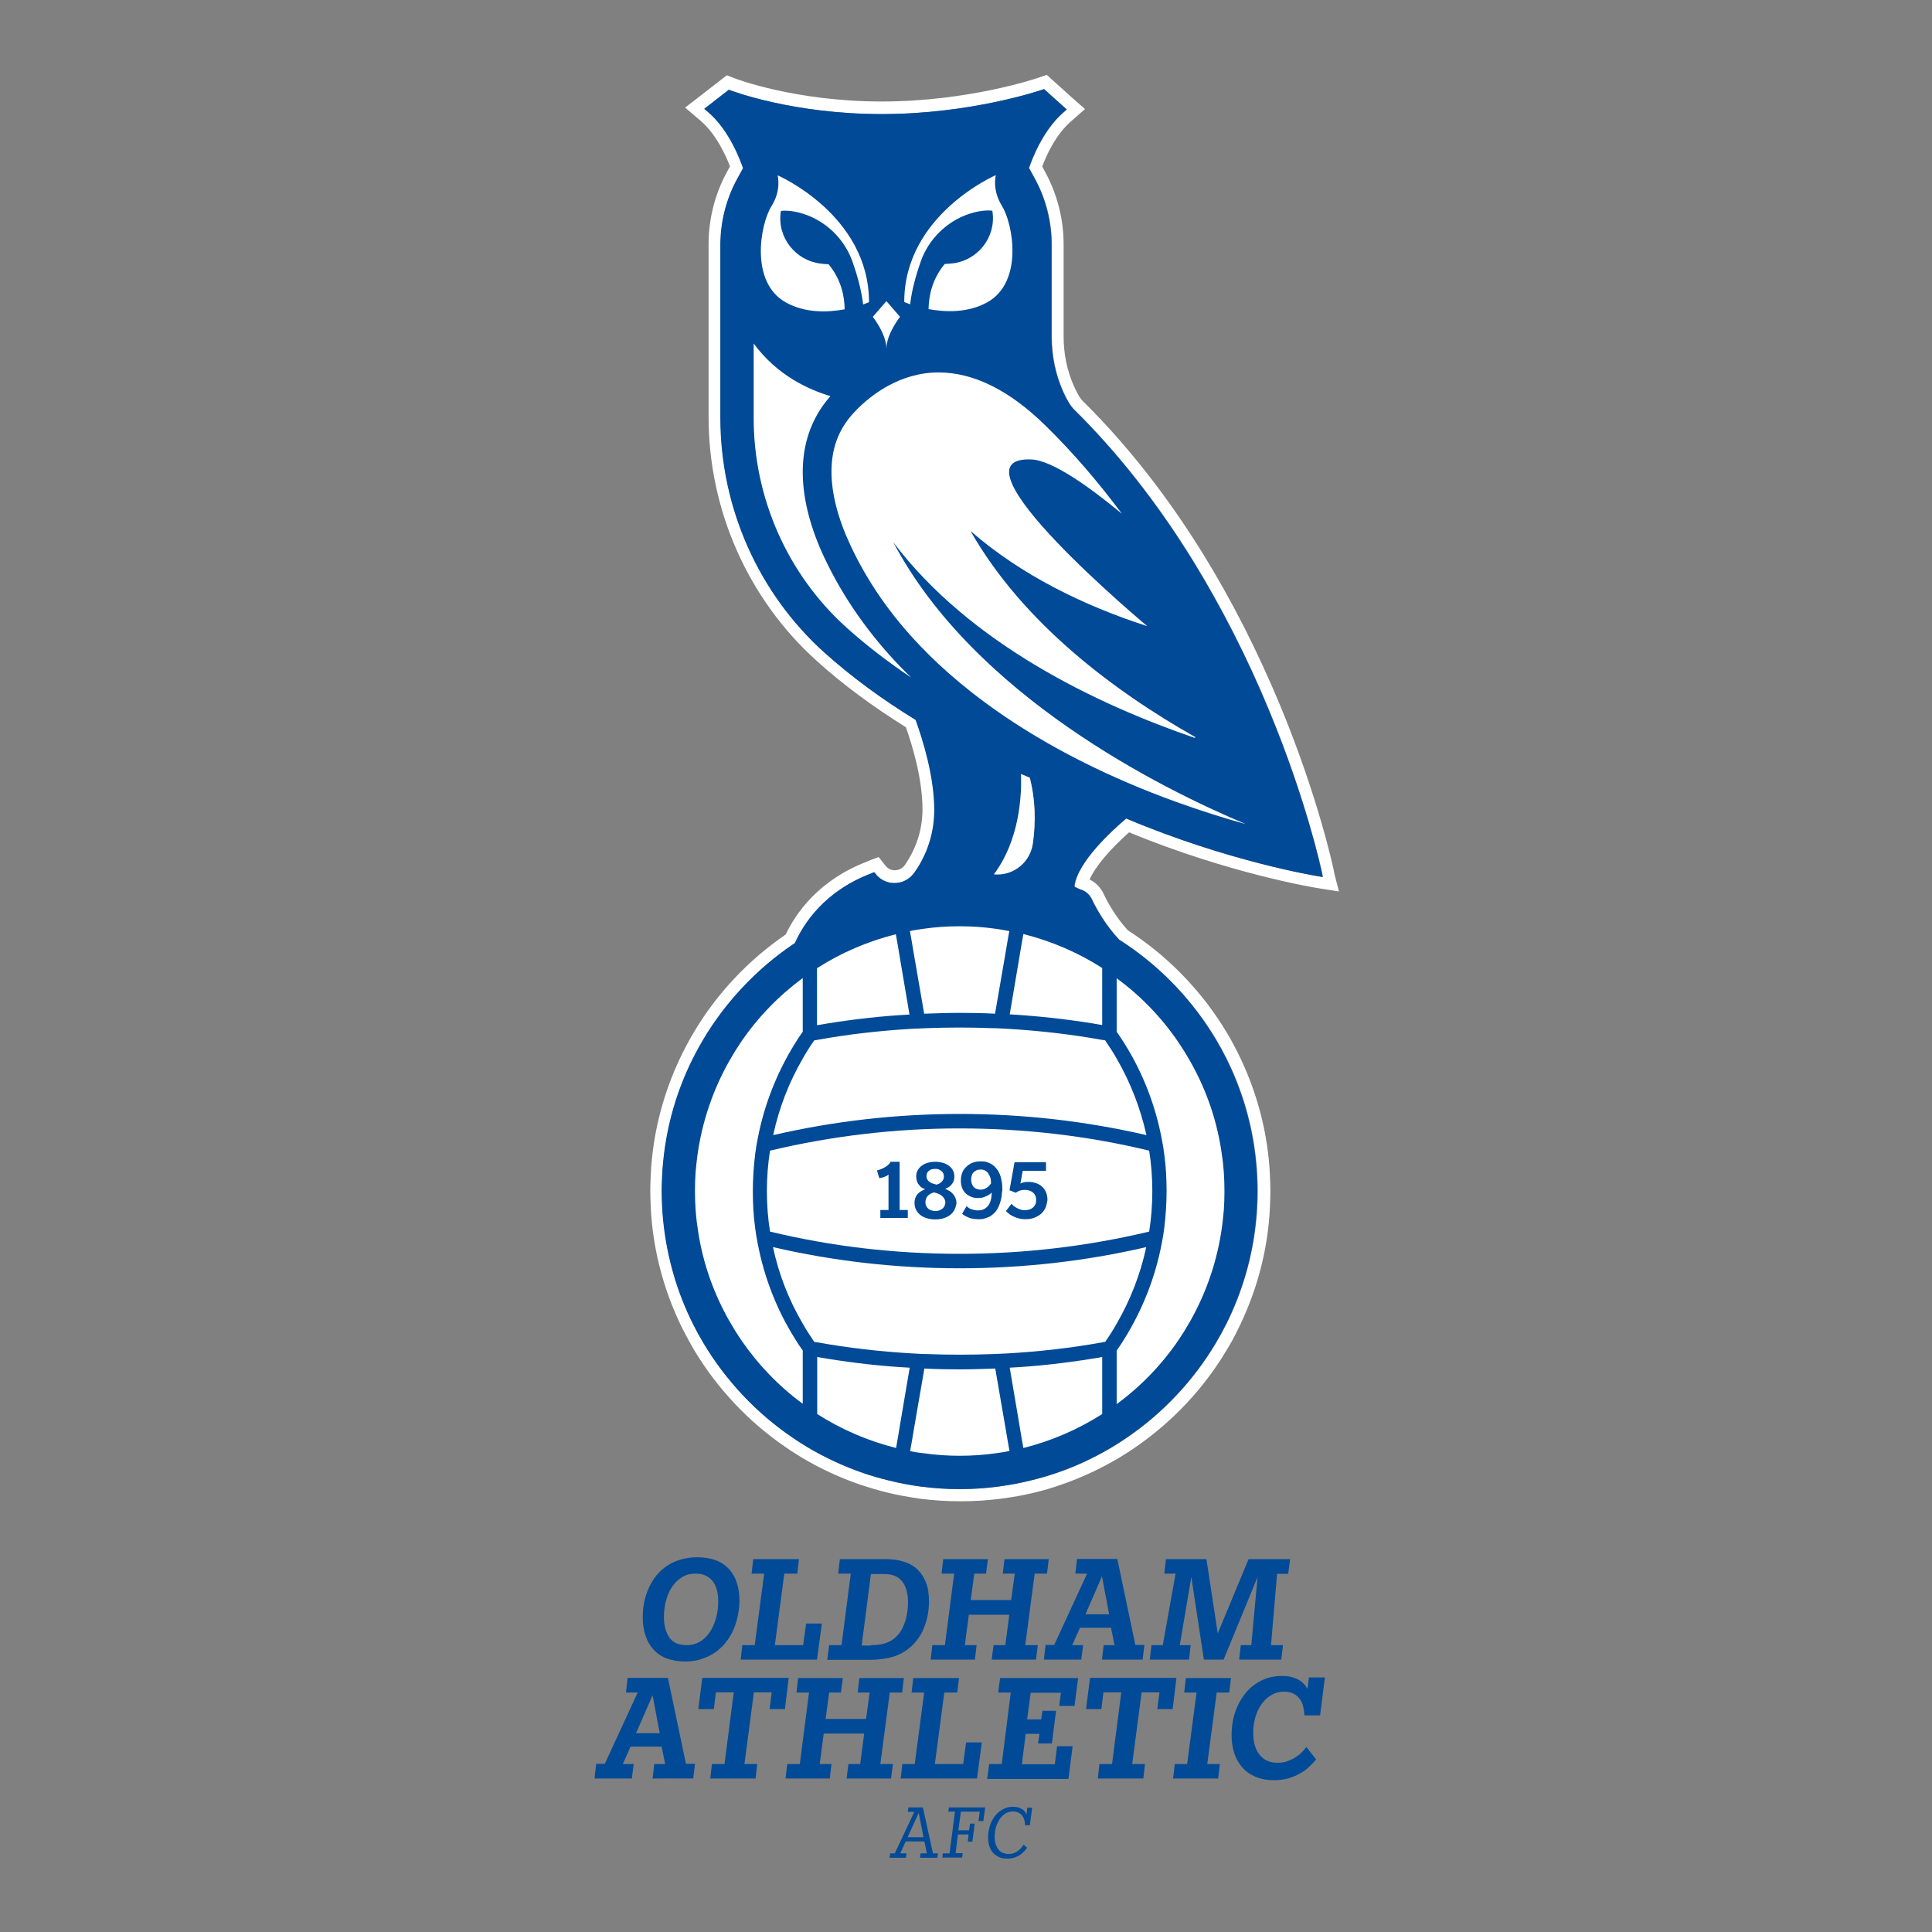 <?xml version="1.0" encoding="UTF-8"?> <svg xmlns="http://www.w3.org/2000/svg" height="316.228" viewBox="0 0 921.3 921.3" width="316.228"><rect x="0" y="0" width="921.3" height="921.3" fill="#808080" stroke="none"/><path d="m636.4 417-.6-3c-.1-.3-7.1-33.6-25.3-77.5-10.7-25.7-23-50-36.7-72.2-17.2-27.8-36.5-52.4-57.6-73.2-.7-.7-2.1-2.5-4.1-7-3.3-7.4-4.9-15.4-4.9-23.8v-43.8c0-11.9-3-23.7-8.6-34.1l-1.6-3c1.8-4.9 6.3-15.1 13.7-21.5l1.8-1.6 4.9-4.3-4.9-4.3-10.8-9.7-2.5-2.3-3.2 1.1-1.2.4c-.3.1-32.9 11.2-74.3 11.2-41.1 0-69.5-10.8-69.7-10.9l-1.1-.4-3.1-1.2-2.6 2-11.7 9.1-5.6 4.3 5.4 4.6 2 1.7c7.5 6.4 12.1 16.8 14 21.7l-1.6 3c-5.6 10.4-8.6 22.2-8.6 34.1v82.5c0 44.3 18.8 86.7 51.5 116.2 12.4 11.2 26.7 21.8 42.6 31.7 3.2 9.1 7.9 24.8 7.9 39.1 0 12.1-4.6 21.1-8.4 26.6-1.1 1.6-2.9 2.5-4.8 2.5-1.6 0-3-.6-4.1-1.8 0 0-.1-.1-.1-.1l-.9-1.1-2.6-3.3-4 1.5-1.4.6c-23.4 8.9-34.3 25-38.9 34.8-17.7 12.1-32.9 28.2-43.8 46.6-1.9 3.1-3.6 6.4-5.3 9.7-7.9 15.9-12.9 32.9-14.7 50.5-.3 2.8-.5 5.6-.6 8.4-.1 2.3-.2 4.7-.2 7.1s.1 4.8.2 7.1c.1 2.8.3 5.6.6 8.4 1.8 17.6 6.8 34.6 14.7 50.5 1.7 3.3 3.5 6.6 5.3 9.7 11 18.4 26.1 34.5 43.9 46.6 2.4 1.7 5 3.3 7.6 4.9 8.7 5.2 18 9.5 27.6 12.8 4.2 1.4 8.5 2.7 12.9 3.8 2.4.6 4.9 1.1 7.5 1.6 2.8.5 5.7 1 8.5 1.4 6.3.8 12.7 1.2 19.1 1.2s12.8-.4 19.1-1.2c2.8-.4 5.7-.8 8.5-1.3 2.5-.5 5-1 7.5-1.6 4.3-1 8.7-2.3 12.9-3.8 9.6-3.3 18.8-7.6 27.6-12.8 2.6-1.6 5.2-3.2 7.6-4.9 17.7-12.1 32.9-28.2 43.8-46.6 1.9-3.1 3.7-6.4 5.3-9.7 7.9-15.9 12.9-32.8 14.7-50.5.3-2.8.5-5.6.6-8.4.1-2.3.2-4.7.2-7.1s-.1-4.8-.2-7.1c-.1-2.8-.3-5.6-.6-8.3-1.8-17.6-6.8-34.6-14.7-50.5-1.7-3.3-3.4-6.6-5.3-9.7-11-18.4-26.1-34.5-43.9-46.6-1-.7-2.1-1.4-3.3-2.2-5.9-6.4-9.8-13.7-11.6-17.5-1.4-2.9-3.7-5.3-6.6-6.7 2.6-6 9.4-14.1 18.8-22.5 47.8 19.7 88.3 26.3 88.8 26.4l3 .5 8.3 1.3zm-8.6.7c-.4-.1-42.2-6.9-90.7-27.4-6.5 5.5-23.1 20.4-24.6 32.1 0 .2.1.5.3.6 1 .5 2.1 1 3 1.3 2.1.7 3.9 2.3 4.9 4.4 2 4.2 6.4 12.3 13.1 19.4 1.4.9 2.6 1.7 3.8 2.5 17 11.6 31.6 27.1 42.2 44.8 1.8 3 3.5 6.1 5.1 9.3 7.6 15.2 12.4 31.6 14.1 48.5.3 2.7.5 5.4.6 8 .1 2.2.2 4.5.2 6.8s-.1 4.6-.2 6.8c-.1 2.7-.3 5.4-.6 8-1.8 16.9-6.5 33.2-14.1 48.5-1.6 3.2-3.3 6.3-5.1 9.3-10.6 17.7-25.1 33.2-42.1 44.8-2.4 1.6-4.8 3.2-7.3 4.7-8.4 5-17.3 9.2-26.5 12.3-4 1.4-8.2 2.6-12.4 3.6-2.4.6-4.8 1.1-7.2 1.6-2.7.5-5.4.9-8.2 1.3-6 .8-12.2 1.2-18.3 1.2s-12.3-.4-18.4-1.2c-2.7-.3-5.4-.8-8.1-1.3-2.5-.5-4.9-1-7.2-1.6-4.2-1-8.4-2.2-12.4-3.6-9.2-3.1-18.1-7.3-26.5-12.3-2.5-1.5-5-3.1-7.3-4.7-17-11.6-31.6-27.1-42.2-44.8-1.8-3-3.5-6.1-5.1-9.3-7.6-15.2-12.4-31.6-14.1-48.5-.3-2.7-.5-5.4-.6-8-.1-2.2-.2-4.5-.2-6.8s.1-4.6.2-6.8c.1-2.7.3-5.4.6-8 1.8-16.9 6.5-33.2 14.1-48.5 1.6-3.2 3.3-6.3 5.1-9.3 10.6-17.7 25.1-33.2 42.2-44.8.4-.3.8-.5 1.2-.8h.1c4-9 13.8-24.7 36.4-33.3l1.4-.6 1 1.2s.1.2.3.4c2.2 2.3 5.1 3.6 8.3 3.6 1.9 0 3.7-.5 5.4-1.3 1.6-.9 3.1-2.1 4.2-3.7 4.3-6.2 9.5-16.4 9.5-29.9 0-16.1-5.5-33.6-8.9-42.9-16.3-10-30.9-20.8-43.5-32.1-31.5-28.4-49.6-69.2-49.6-111.9v-82.5c0-10.9 2.7-21.7 7.9-31.3l2.9-5.3c-1.2-3.5-6.4-17.9-16.5-26.6l-2-1.7 11.7-9.1 1.1.4c.3.1 29.3 11.2 71.8 11.2 42.6 0 75.8-11.4 76.2-11.5l1.2-.4 10.8 9.7-1.8 1.6c-9.9 8.7-15 22.8-16.2 26.3l2.9 5.3c5.2 9.6 7.9 20.4 7.9 31.3v43.8c0 9.1 1.8 17.9 5.4 26.1 1.8 4.1 3.6 7 5.3 8.7 20.7 20.4 39.8 44.7 56.7 72.1 13.5 22 25.8 46 36.3 71.4 17.9 43.3 24.9 76.1 25 76.4l.6 3z" fill="#fff"></path><path d="m537 390.3c48.5 20.5 90.3 27.3 90.7 27.4l3 .5-.6-3c-.1-.3-7-33.2-25-76.4-10.5-25.4-22.8-49.4-36.3-71.4-16.9-27.4-36-51.7-56.7-72.1-1.7-1.7-3.5-4.7-5.3-8.7-3.6-8.2-5.4-17-5.4-26.1v-43.8c0-10.9-2.7-21.7-7.9-31.3l-2.9-5.3c1.2-3.5 6.3-17.6 16.2-26.3l1.8-1.6-10.8-9.7-1.2.4c-.3.1-33.5 11.5-76.2 11.5-42.5 0-71.5-11.1-71.8-11.2l-1.1-.4-11.7 9.1 2 1.7c10.1 8.7 15.3 23.1 16.5 26.6l-2.9 5.3c-5.2 9.6-7.9 20.4-7.9 31.3v82.5c0 42.7 18.1 83.5 49.6 111.9 12.6 11.3 27.2 22.1 43.5 32.1 3.4 9.4 8.9 26.9 8.9 42.9 0 13.6-5.1 23.8-9.5 29.9-1.1 1.6-2.5 2.8-4.2 3.7-1.6.9-3.5 1.3-5.4 1.3-3.2 0-6.1-1.3-8.3-3.6-.2-.2-.3-.3-.3-.4l-1-1.2-1.4.6c-22.6 8.6-32.4 24.3-36.4 33.3h-.1c-.4.3-.8.5-1.2.8-17 11.6-31.6 27.1-42.2 44.8-1.8 3-3.5 6.1-5.1 9.3-7.6 15.2-12.4 31.6-14.1 48.5-.3 2.7-.5 5.4-.6 8-.1 2.2-.2 4.5-.2 6.8s.1 4.6.2 6.8c.1 2.7.3 5.4.6 8 1.8 16.9 6.5 33.3 14.1 48.5 1.6 3.2 3.3 6.3 5.1 9.3 10.6 17.7 25.1 33.2 42.2 44.8 2.3 1.6 4.8 3.2 7.3 4.7 8.4 5 17.3 9.1 26.5 12.3 4 1.4 8.2 2.6 12.4 3.6 2.3.6 4.7 1.1 7.2 1.6 2.7.5 5.5 1 8.1 1.3 6.1.8 12.2 1.2 18.4 1.2 6.1 0 12.3-.4 18.3-1.2 2.7-.4 5.5-.8 8.2-1.3 2.4-.5 4.8-1 7.2-1.6 4.2-1 8.3-2.2 12.4-3.6 9.2-3.1 18.1-7.3 26.5-12.3 2.5-1.5 5-3.1 7.3-4.7 17-11.6 31.6-27.1 42.1-44.8 1.8-3 3.5-6.1 5.1-9.3 7.6-15.2 12.4-31.6 14.1-48.5.3-2.6.5-5.3.6-8 .1-2.2.2-4.5.2-6.8s-.1-4.6-.2-6.8c-.1-2.7-.3-5.3-.6-8-1.8-16.9-6.5-33.2-14.1-48.5-1.6-3.2-3.3-6.3-5.1-9.3-10.6-17.7-25.1-33.2-42.2-44.8-1.1-.8-2.4-1.6-3.8-2.5-6.7-7.1-11.1-15.2-13.1-19.4-1-2.1-2.8-3.7-4.9-4.4-.9-.3-1.9-.7-3-1.3-.2-.1-.3-.3-.3-.6 1.7-11.6 18.3-26.6 24.7-32.1zm-44.5 12.1c-1.2 8.3-8.4 14.6-16.8 14.6-.6 0-1.2 0-1.7-.1 12-16.1 13.3-36.8 12.9-47.8 1.4.6 2.8 1.2 4.2 1.8 2.5 9.9 3 20.5 1.4 31.5z" fill="#004a97"></path><path d="m492.5 402.4c-1.2 8.3-8.4 14.6-16.8 14.6-.6 0-1.2 0-1.7-.1 12-16.1 13.3-36.8 12.9-47.8 1.4.6 2.8 1.2 4.2 1.8 2.5 9.9 3 20.5 1.4 31.5z" fill="#fff"></path><path d="m414.4 144.1s-1 .4-2.8 1.1c-.9-7.5-3.1-14.8-5.1-20.5-3.8-10.6-12.3-19-23-22.6-6.9-2.3-11.1-1.5-11.1-1.5 0 .2-.1.4-.1.6-1.7 12.1 7.1 23.1 19.1 24.5 2.2.3 3.7.3 3.7.3 6.1 7.3 7.6 15.4 7.7 21.5-8 1.5-18.8 1.9-28.1-3.3-17.3-9.7-12.1-37.5-6.8-45.9 4.9-7.8 2.9-14.7 2.9-14.7s43.6 18.8 43.6 60.5z" fill="#fff"></path><path d="m470.9 144.1c-9.3 5.2-20.1 4.8-28.1 3.3.1-6.1 1.6-14.2 7.7-21.5 0 0 1.5-.1 3.7-.3 12.1-1.4 20.8-12.5 19.1-24.5 0-.2-.1-.4-.1-.6 0 0-4.2-.8-11.1 1.5-10.7 3.6-19.2 12-23 22.6-2 5.7-4.2 13-5.1 20.5-1.8-.6-2.8-1.1-2.8-1.1 0-41.7 43.7-60.5 43.7-60.5s-2 6.8 2.9 14.7c5.2 8.3 10.4 36.1-6.9 45.9z" fill="#fff"></path><path d="m403.7 299.3c9.1 8.2 19.5 16.2 30.8 23.8-1.7-1.7-3.5-3.4-5.2-5.2-14.5-15.1-27-32.4-36.3-52.2-12.2-26-16-55.3 3-76.8-10.1-3-25.3-9.7-36.6-25.1v35.2c-.1 38.3 16.1 74.9 44.3 100.3z" fill="#fff"></path><path d="m439.2 308.4c20 20.9 57.4 50.7 121.4 73.9 12.2 4.4 23.6 8 33.5 10.7-40.5-17-129.5-61.3-168.1-134.4 36.5 48.4 97.1 77.3 143.8 93.3l.2-.4c-39.2-22.2-82.3-54.6-107.2-98.3 24.3 21.2 54.3 35.7 84.3 45.4 0 0-97.5-81.3-55.3-79.5 10 .4 27.6 13 43.2 25.9-10.8-14.5-22.9-28.8-36.5-42.1-17.1-16.8-34.3-25.3-50.9-25.3-18.9 0-32.8 11.3-39.3 18-.5.5-1 1.1-1.5 1.6-6.9 7.6-10.3 16.6-10.3 27.7 0 10.4 3.1 22.4 8.9 34.8 8.1 17.5 19.4 33.8 33.8 48.7z" fill="#fff"></path><path d="m422.7 166.3c0-7.1 6.5-15.2 6.5-15.2l-6.5-7.5-6.5 7.5s6.5 8.1 6.5 15.2z" fill="#fff"></path><path d="m488 445.4-1 5.7-1.2 7.2-4.3 25.4c13.3.8 26.4 2.2 39.4 4.3 1.6.3 3.1.5 4.7.8v-27.2c-11.4-7.3-24.1-12.8-37.6-16.2zm-13.2-2.5c-2.8-.4-5.6-.7-8.4-.9-2.9-.2-5.8-.3-8.8-.3s-5.9.1-8.8.3c-2.8.2-5.6.5-8.4.9-2.2.3-4.3.6-6.5 1.1l.7 3.9 1.2 7.1 4.9 28.4c5.6-.2 11.3-.4 16.9-.4 5.7 0 11.3.1 16.9.4l4.9-28.4 1.2-7.1.7-3.9c-2.1-.4-4.3-.8-6.5-1.1zm-45.4 15.5-1.2-7.2-1-5.7c-13.5 3.4-26.2 8.9-37.6 16.2v27.2c1.6-.3 3.2-.5 4.7-.8 13-2.1 26.2-3.6 39.4-4.3zm103.1 46.4c-1.7-3-3.6-5.9-5.5-8.7-.5-.1-.9-.2-1.4-.2-14.9-2.7-30-4.4-45.3-5.3-2.3-.1-4.6-.3-6.9-.3-5.2-.2-10.5-.3-15.8-.3s-10.5.1-15.8.3c-2.3.1-4.6.2-6.9.3-15.3.9-30.4 2.6-45.3 5.3-.4.1-.9.2-1.3.2-2 2.8-3.8 5.7-5.5 8.7-6.5 11.2-11.3 23.5-14.1 36.5 29-6.7 58.7-10.1 89-10.1s60 3.4 89 10.1c-2.9-13-7.7-25.3-14.2-36.5zm-153.6 133.3c-8.5-13.6-14.5-28.9-17.6-45.2-.5-2.5-.9-4.9-1.2-7.4-.8-5.7-1.1-11.6-1.1-17.5s.4-11.8 1.1-17.5c.3-2.5.7-5 1.2-7.4 3.1-16.3 9.2-31.6 17.6-45.2 1.2-2 2.5-4 3.9-5.9v-25.6c-11.5 8.5-21.5 18.8-29.5 30.6-1.9 2.8-3.7 5.7-5.4 8.7-7.9 13.9-13.2 29.4-15.4 45.8-.3 2.5-.6 5-.8 7.5-.2 2.9-.3 5.9-.3 8.9s.1 6 .3 8.9c.2 2.5.4 5 .8 7.5 2.1 16.5 7.5 32 15.4 45.8 1.7 3 3.5 5.9 5.4 8.7 8.1 11.8 18 22.2 29.5 30.6v-25.4c-1.4-1.9-2.7-3.9-3.9-5.9zm15.5 9.8c-1.6-.3-3.1-.5-4.7-.8v27.2c11.4 7.3 24.1 12.8 37.6 16.2l1-5.7 1.2-7.2 4.3-25.4c-13.3-.7-26.4-2.2-39.4-4.3zm86.3 40.2-1.2-7.1-4.9-28.4c-5.6.2-11.3.4-16.9.4-5.7 0-11.3-.1-16.9-.4l-4.9 28.4-1.2 7.1-.7 3.9c2.1.4 4.3.8 6.5 1 2.8.4 5.6.7 8.4.9 2.9.2 5.8.3 8.8.3s5.9-.1 8.8-.3c2.8-.2 5.7-.5 8.4-.9 2.2-.3 4.3-.6 6.5-1.1zm40.2-40.2c-13 2.1-26.2 3.6-39.4 4.3l4.3 25.4 1.2 7.2 1 5.7c13.5-3.4 26.2-8.9 37.6-16.2v-27.2c-1.5.3-3.1.6-4.7.8zm-63.3-43.1c-30.3 0-60-3.4-89-10.1 2.8 13 7.6 25.3 14.2 36.5 1.7 3 3.6 5.9 5.5 8.7.5.1.9.2 1.4.2 14.9 2.7 30 4.4 45.3 5.3 2.3.1 4.6.3 6.9.3 5.2.2 10.5.3 15.8.3s10.5-.1 15.8-.3l6.9-.3c15.3-.9 30.4-2.6 45.3-5.3.4-.1.9-.2 1.3-.2 2-2.8 3.8-5.7 5.5-8.7 6.5-11.2 11.3-23.5 14.1-36.5-28.9 6.7-58.7 10.1-89 10.1zm126-45.7c-.2-2.5-.4-5-.8-7.5-2.1-16.5-7.5-32-15.4-45.8-1.7-3-3.5-5.9-5.4-8.7-8-11.8-18-22.2-29.5-30.6v25.5c1.3 1.9 2.7 3.9 3.9 5.9 8.5 13.6 14.5 28.9 17.6 45.2.5 2.5.9 4.9 1.2 7.4.8 5.7 1.1 11.6 1.1 17.5s-.4 11.8-1.1 17.5c-.3 2.5-.7 5-1.2 7.4-3.1 16.3-9.2 31.6-17.6 45.2-1.2 2-2.5 4-3.9 5.9v25.6c11.5-8.5 21.5-18.8 29.5-30.6 1.9-2.8 3.7-5.7 5.4-8.7 7.9-13.9 13.2-29.3 15.4-45.8.3-2.5.6-5 .8-7.5.2-2.9.3-5.9.3-8.9 0-3.1-.1-6.1-.3-9z" fill="#fff"></path><path d="m449.7 559.4c-.2-.4-.5-.8-.9-1.1s-.8-.5-1.3-.7-1-.2-1.6-.2-1.1.1-1.6.2-.9.4-1.3.7-.7.6-.9 1.1c-.2.4-.3.9-.3 1.5s.1 1.1.4 1.5c.2.4.5.8.9 1.1s.8.5 1.2.7.9.3 1.3.4l.9.3c.4-.1.9-.3 1.3-.5s.8-.5 1.1-.8.6-.7.8-1.1.3-.9.3-1.5-.1-1.1-.3-1.6zm.5 12.1c-.3-.5-.7-.9-1.1-1.3-.5-.4-1-.7-1.5-.9s-1.1-.4-1.5-.5l-.9-.2c-.4.2-.9.4-1.3.6-.5.2-.9.6-1.3.9-.4.4-.7.8-.9 1.3s-.4 1.1-.4 1.8.1 1.3.4 1.8c.2.5.6 1 1 1.3.4.4.9.6 1.5.8s1.2.3 1.8.3c.7 0 1.3-.1 1.9-.3s1.1-.5 1.5-.8c.4-.4.8-.8 1-1.3s.4-1.1.4-1.8c-.1-.6-.3-1.2-.6-1.7zm22-9.8c-.2-.8-.5-1.5-1-2.1-.4-.6-.9-1.1-1.5-1.4s-1.3-.5-2.1-.5-1.4.1-2 .4-1 .6-1.4 1-.7 1-.8 1.5c-.2.6-.3 1.2-.3 1.9s.1 1.3.3 1.9.5 1.1.8 1.5c.4.4.8.8 1.4 1s1.2.4 2 .4 1.5-.2 2.1-.5 1.1-.6 1.5-1c.5-.4.9-.9 1.3-1.5 0-.9-.1-1.8-.3-2.6zm0 0c-.2-.8-.5-1.5-1-2.1-.4-.6-.9-1.1-1.5-1.4s-1.3-.5-2.1-.5-1.4.1-2 .4-1 .6-1.4 1-.7 1-.8 1.5c-.2.6-.3 1.2-.3 1.9s.1 1.3.3 1.9.5 1.1.8 1.5c.4.4.8.8 1.4 1s1.2.4 2 .4 1.5-.2 2.1-.5 1.1-.6 1.5-1c.5-.4.9-.9 1.3-1.5 0-.9-.1-1.8-.3-2.6zm-22 9.8c-.3-.5-.7-.9-1.1-1.3-.5-.4-1-.7-1.5-.9s-1.1-.4-1.5-.5l-.9-.2c-.4.2-.9.4-1.3.6-.5.2-.9.6-1.3.9-.4.4-.7.8-.9 1.3s-.4 1.1-.4 1.8.1 1.3.4 1.8c.2.5.6 1 1 1.3.4.4.9.6 1.5.8s1.2.3 1.8.3c.7 0 1.3-.1 1.9-.3s1.1-.5 1.5-.8c.4-.4.8-.8 1-1.3s.4-1.1.4-1.8c-.1-.6-.3-1.2-.6-1.7zm-7-8c.4.3.8.5 1.2.7s.9.3 1.3.4l.9.3c.4-.1.9-.3 1.3-.5s.8-.5 1.1-.8.6-.7.8-1.1.3-.9.3-1.5-.1-1.1-.3-1.5-.5-.8-.9-1.1-.8-.5-1.3-.7-1-.2-1.6-.2-1.1.1-1.6.2-.9.4-1.3.7-.7.6-.9 1.1c-.2.4-.3.9-.3 1.5s.1 1.1.4 1.5c.2.3.5.7.9 1zm104.8-14.8c-29.4-7.1-59.6-10.6-90.4-10.6s-61 3.6-90.4 10.6c-1 6.3-1.5 12.7-1.5 19.3s.5 13 1.5 19.3c29.4 7.1 59.6 10.6 90.4 10.6s61-3.6 90.4-10.6c1-6.3 1.5-12.7 1.5-19.3s-.5-13-1.5-19.3zm-115.2 32.1h-13v-3.8h3.9v-16.9c-.2.2-.5.4-.8.6-.4.2-.8.4-1.2.5-.4.2-.8.3-1.3.4s-.8.2-1.1.2l-1.1-3.7c.6-.1 1.3-.3 2-.6s1.3-.6 1.8-.9c.2-.1.5-.3.8-.5s.5-.4.8-.7c.3-.2.5-.5.7-.7s.3-.5.4-.7h4.3v23h3.9v3.8zm22.4-4c-.5 1-1.1 1.8-2 2.5s-1.9 1.2-3.1 1.6-2.6.6-4.1.6-2.9-.2-4.1-.6-2.3-.9-3.1-1.6c-.9-.7-1.5-1.5-2-2.5s-.7-2-.7-3.2c0-.8.1-1.5.3-2.1s.5-1.2.8-1.6c.3-.5.7-.9 1.1-1.2s.8-.6 1.2-.8.7-.4 1-.5.5-.2.7-.3c-.1 0-.3-.1-.5-.2-.3-.1-.5-.3-.9-.4-.3-.2-.6-.4-1-.8-.3-.3-.6-.7-.9-1.1s-.5-1-.7-1.5c-.2-.6-.3-1.3-.3-2 0-1.1.2-2.1.7-3s1.1-1.6 1.9-2.2 1.8-1.1 2.9-1.4 2.3-.5 3.6-.5 2.5.2 3.6.5 2.1.8 2.9 1.4 1.5 1.4 1.9 2.2c.5.9.7 1.9.7 3 0 .6-.1 1.1-.2 1.6s-.3.9-.5 1.2c-.2.4-.4.7-.7 1s-.5.5-.8.8c-.6.5-1.4.9-2.2 1.2.2.1.5.2.9.4s.7.4 1.1.6.8.5 1.2.9.7.8 1.1 1.3c.3.5.6 1.1.8 1.7s.3 1.3.3 2.1c-.2.8-.4 1.9-.9 2.9zm22.4-6c-.2 1.1-.5 2.1-.8 3.1-.3.9-.7 1.7-1.1 2.5-.4.7-.9 1.3-1.3 1.8-.5.5-1 .9-1.5 1.3s-1.1.8-1.8 1c-.7.3-1.4.5-2.1.7-.8.2-1.6.2-2.5.2s-1.7-.1-2.5-.2-1.5-.3-2.1-.6-1.2-.5-1.7-.8-1-.6-1.4-1l2.1-3.6c.4.3.8.6 1.2.9s.9.5 1.4.6 1 .3 1.5.4 1 .1 1.4.1c.9 0 1.7-.1 2.4-.4s1.3-.7 1.9-1.3c.3-.3.6-.6.8-1 .3-.4.5-.9.7-1.4s.4-1.2.5-1.9.2-1.5.2-2.5c-.5.5-1 .9-1.7 1.3-.6.3-1.3.6-2.1.9s-1.8.4-2.9.4-2.2-.2-3.1-.6c-1-.4-1.8-.9-2.6-1.6-.7-.7-1.3-1.6-1.7-2.6s-.6-2.2-.6-3.5.2-2.5.6-3.6 1-2.1 1.9-2.9c.8-.8 1.8-1.5 3-2s2.6-.7 4.1-.7c1.1 0 2.1.1 2.9.4.9.3 1.6.6 2.2 1s1.2.8 1.6 1.3.8.9 1.1 1.3.6.8.8 1.4c.3.5.6 1.2.8 2s.4 1.7.6 2.7c.1 1 .2 2.2.2 3.5-.2 1-.3 2.2-.4 3.4zm20.9 5.3c-.6 1.1-1.3 2.1-2.3 2.9s-2.1 1.4-3.3 1.8-2.5.6-3.9.6c-1.3 0-2.5-.2-3.6-.5-1-.3-2-.7-2.7-1.1-.8-.4-1.4-.8-1.9-1.3-.5-.4-.9-.8-1.1-1l2.6-3.4c.3.2.6.5 1 .9.4.3.9.7 1.5 1s1.2.6 1.8.8c.7.2 1.4.3 2.1.3s1.4-.1 2.1-.3 1.2-.5 1.7-.9.9-.9 1.2-1.5.4-1.3.4-2.2c0-.8-.1-1.5-.4-2.1s-.7-1.1-1.2-1.5-1.1-.7-1.7-.9c-.7-.2-1.4-.3-2.1-.3s-1.4.1-1.9.2c-.5.2-1 .3-1.3.5-.4.2-.8.4-1 .7l-3.1-1.2 2.4-13.4h15v4.1h-11.1l-1.1 6.1c.3-.1.6-.3.9-.4s.7-.2 1.2-.3 1-.1 1.7-.1c1.1 0 2.3.2 3.3.5 1.1.3 2.1.8 2.9 1.5.9.7 1.6 1.6 2.1 2.7s.8 2.4.8 3.9c-.2 1.4-.5 2.7-1 3.9zm-27.2-16.5c-.4-.6-.9-1.1-1.5-1.4s-1.3-.5-2.1-.5-1.4.1-2 .4-1 .6-1.4 1-.7 1-.8 1.5c-.2.6-.3 1.2-.3 1.9s.1 1.3.3 1.9.5 1.1.8 1.5c.4.4.8.8 1.4 1s1.2.4 2 .4 1.5-.2 2.1-.5 1.1-.6 1.5-1c.5-.4.9-.9 1.3-1.5 0-1-.1-1.8-.3-2.7-.3-.7-.6-1.4-1-2zm-22.2 10.7c-.5-.4-1-.7-1.5-.9s-1.1-.4-1.5-.5l-.9-.2c-.4.2-.9.4-1.3.6-.5.2-.9.6-1.3.9-.4.4-.7.8-.9 1.3s-.4 1.1-.4 1.8.1 1.3.4 1.8c.2.5.6 1 1 1.3.4.4.9.6 1.5.8s1.2.3 1.8.3c.7 0 1.3-.1 1.9-.3s1.1-.5 1.5-.8c.4-.4.8-.8 1-1.3s.4-1.1.4-1.8c0-.6-.2-1.2-.5-1.7-.4-.6-.7-1-1.2-1.3zm-5.9-6.8c.4.3.8.5 1.2.7s.9.3 1.3.4l.9.3c.4-.1.9-.3 1.3-.5s.8-.5 1.1-.8.6-.7.8-1.1.3-.9.3-1.5-.1-1.1-.3-1.5-.5-.8-.9-1.1-.8-.5-1.3-.7-1-.2-1.6-.2-1.1.1-1.6.2-.9.4-1.3.7-.7.6-.9 1.1c-.2.4-.3.9-.3 1.5s.1 1.1.4 1.5c.2.3.5.7.9 1zm6.5-4.1c-.2-.4-.5-.8-.9-1.1s-.8-.5-1.3-.7-1-.2-1.6-.2-1.1.1-1.6.2-.9.4-1.3.7-.7.6-.9 1.1c-.2.4-.3.9-.3 1.5s.1 1.1.4 1.5c.2.4.5.8.9 1.1s.8.5 1.2.7.9.3 1.3.4l.9.3c.4-.1.9-.3 1.3-.5s.8-.5 1.1-.8.6-.7.8-1.1.3-.9.3-1.5-.1-1.1-.3-1.6zm.5 12.1c-.3-.5-.7-.9-1.1-1.3-.5-.4-1-.7-1.5-.9s-1.1-.4-1.5-.5l-.9-.2c-.4.2-.9.4-1.3.6-.5.2-.9.6-1.3.9-.4.4-.7.8-.9 1.3s-.4 1.1-.4 1.8.1 1.3.4 1.8c.2.5.6 1 1 1.3.4.4.9.6 1.5.8s1.2.3 1.8.3c.7 0 1.3-.1 1.9-.3s1.1-.5 1.5-.8c.4-.4.8-.8 1-1.3s.4-1.1.4-1.8c-.1-.6-.3-1.2-.6-1.7zm0 0c-.3-.5-.7-.9-1.1-1.3-.5-.4-1-.7-1.5-.9s-1.1-.4-1.5-.5l-.9-.2c-.4.2-.9.4-1.3.6-.5.2-.9.6-1.3.9-.4.4-.7.8-.9 1.3s-.4 1.1-.4 1.8.1 1.3.4 1.8c.2.5.6 1 1 1.3.4.4.9.6 1.5.8s1.2.3 1.8.3c.7 0 1.3-.1 1.9-.3s1.1-.5 1.5-.8c.4-.4.8-.8 1-1.3s.4-1.1.4-1.8c-.1-.6-.3-1.2-.6-1.7zm-.5-12.1c-.2-.4-.5-.8-.9-1.1s-.8-.5-1.3-.7-1-.2-1.6-.2-1.1.1-1.6.2-.9.4-1.3.7-.7.6-.9 1.1c-.2.4-.3.9-.3 1.5s.1 1.1.4 1.5c.2.4.5.8.9 1.1s.8.5 1.2.7.9.3 1.3.4l.9.3c.4-.1.9-.3 1.3-.5s.8-.5 1.1-.8.6-.7.8-1.1.3-.9.3-1.5-.1-1.1-.3-1.6z" fill="#fff"></path><g fill="#004a97"><path d="m326.7 792.3c-3.2 0-6.1-.5-8.6-1.4s-4.6-2.3-6.3-4.1-3-4-3.9-6.6-1.4-5.6-1.4-8.9c0-2.5.2-4.9.7-7.3s1.2-4.6 2.2-6.8c1-2.1 2.2-4.1 3.6-5.9 1.5-1.8 3.1-3.3 5.1-4.6 1.9-1.3 4.1-2.3 6.5-3s5-1.1 7.9-1.1c3.3 0 6.2.5 8.7 1.4s4.6 2.3 6.3 4.1 3 4 3.8 6.5c.9 2.6 1.3 5.4 1.3 8.6 0 2.3-.2 4.6-.7 6.9-.4 2.3-1.1 4.5-2 6.7-.9 2.1-2 4.1-3.5 6-1.4 1.9-3.1 3.5-5 4.9s-4.1 2.5-6.5 3.3c-2.4.9-5.2 1.3-8.2 1.3zm.8-7.8c2.4 0 4.5-.6 6.4-1.7 1.9-1.2 3.4-2.7 4.7-4.7 1.3-1.9 2.2-4.2 2.9-6.7s1-5.2 1-7.9c0-1.8-.2-3.5-.6-5.1s-1-3-1.9-4.2-2-2.1-3.4-2.8-3-1-5-1c-2.3 0-4.4.5-6.2 1.6s-3.4 2.5-4.7 4.4c-1.3 1.8-2.3 4-3 6.5s-1.1 5.2-1.1 8.1c0 2.1.2 4.1.7 5.7.5 1.7 1.1 3.1 2 4.3s2 2.1 3.4 2.7c1.4.5 3 .8 4.8.8z"></path><path d="m353.2 791.4.8-6.9h5.9l4.5-34.1h-6l.8-6.9h21.8l-.8 6.9h-6.2l-4.5 34.1h13.5l1.4-10.3h7.5l-2.3 17.2z"></path><path d="m394.5 791.4.9-6.9h5.9l4.4-34.1h-6l.8-6.9h21.7c6.9 0 12 1.7 15.4 5 1.6 1.6 2.9 3.5 3.9 6 1 2.4 1.5 5.5 1.5 9.1 0 2.3-.2 4.4-.6 6.5s-1 4.1-1.7 5.9c-.7 1.9-1.6 3.6-2.7 5.1-1.1 1.6-2.3 3-3.7 4.2-2.6 2.3-5.5 3.9-8.7 4.8s-6.7 1.4-10.6 1.4h-20.5zm20.9-6.9c1.5 0 2.9-.1 4.2-.3 1.2-.2 2.4-.5 3.4-.9s2-.9 2.8-1.5 1.7-1.4 2.4-2.2c.8-.9 1.5-1.9 2.1-3.1s1.1-2.5 1.5-3.8c.4-1.4.7-2.8.9-4.3s.3-3 .3-4.5c0-2.2-.3-4.1-.8-5.8s-1.2-3.1-2.1-4.1c-1-1.2-2.2-2.1-3.6-2.6-1.4-.6-3.2-.8-5.4-.8h-5.8l-4.4 34.1h4.5z"></path><path d="m472.9 791.4.9-6.9h5.6l1.9-14.5h-19.3l-1.9 14.5h5.6l-.8 6.9h-21.1l.8-6.9h6l4.4-34.1h-6l.8-6.9h21.3l-.9 6.9h-5.6l-1.7 12.6h19.3l1.7-12.6h-5.7l.8-6.9h21.1l-.8 6.9h-5.9l-4.5 34.1h6l-.9 6.9z"></path><path d="m525.5 791.4.8-6.9h5.2l-1.7-8.3h-14.8l-3.7 8.3h5.2l-.9 6.9h-17.8l.8-7h4.1l15.7-34h-5.6l.8-7h19.2l8.6 41h4.3l-.8 7zm0-39.7-7.9 18.1h11.3z"></path><path d="m590.9 791.4.8-6.9h5l3-32.5-16.2 39.4h-9.4l-6-39.4-5.5 32.5h5.2l-.8 6.9h-18.7l.8-6.9h5.4l6.1-34.1h-5.4l.8-6.9h19.3l5.4 35.4 14.7-35.4h19.8l-.9 7h-5.3l-2.9 34h5.7l-.8 6.9z"></path><path d="m311.2 848.1.8-6.9h5.2l-1.7-8.3h-14.8l-3.7 8.3h5.2l-.9 6.9h-17.8l.8-7h4.1l15.7-34h-5.6l.8-7h19.2l8.6 41h4.3l-.8 7zm0-39.7-7.9 18.1h11.3z"></path><path d="m338.7 848.1.8-6.9h6l4.4-34.2h-8.5l-1 8h-7.4l1.9-14.9h41.2l-1.8 14.9h-7.3l1-8h-8.5l-4.5 34.2h6.1l-.8 6.9z"></path><path d="m403.7 848.1.9-6.9h5.6l1.9-14.5h-19.3l-1.9 14.5h5.6l-.8 6.9h-21.1l.8-6.9h6l4.4-34.1h-6l.8-6.9h21.3l-.9 6.9h-5.6l-1.7 12.6h19.3l1.7-12.6h-5.7l.8-6.9h21.2l-.8 6.9h-5.9l-4.5 34.1h6l-.9 6.9z"></path><path d="m429.5 848.1.8-6.9h5.9l4.5-34.1h-6l.8-6.9h21.8l-.8 6.9h-6.2l-4.5 34.1h13.5l1.4-10.3h7.5l-2.3 17.2z"></path><path d="m470.8 848.1.9-6.9h6l4.3-34.1h-6l.9-6.9h37.2l-1.7 13.3h-7.3l.8-6.3h-14.4l-1.7 12.7h6.7l.6-4.1h6.5l-2 15.6h-6.6l.7-4.6h-6.6l-1.8 14.5h15.7l1.1-8.6h7.4l-2 15.6h-38.7z"></path><path d="m523.5 848.1.8-6.9h6l4.4-34.2h-8.5l-1 8h-7.3l1.9-14.9h41.2l-1.8 14.9h-7.3l1-8h-8.5l-4.5 34.2h6.1l-.8 6.9z"></path><path d="m559.4 848.1.8-6.9h5.9l4.5-34.1h-5.9l.8-6.9h21.5l-.8 6.9h-6l-4.5 34.1h6l-.8 6.9z"></path><path d="m627.6 839c-.9 1.1-2 2.3-3.2 3.4-1.2 1.2-2.6 2.3-4.3 3.2-1.6 1-3.5 1.7-5.6 2.4-2.1.6-4.4.9-7 .9-3.5 0-6.5-.6-9-1.7s-4.6-2.6-6.3-4.6c-1.6-1.9-2.9-4.2-3.7-6.8s-1.2-5.4-1.2-8.3c0-4.1.6-7.9 1.8-11.3 1.2-3.5 2.9-6.4 5-9 2.1-2.5 4.7-4.5 7.6-5.9s6.1-2.1 9.6-2.1c1.7 0 3.2.2 4.6.5 1.3.4 2.5.8 3.5 1.4s1.8 1.3 2.5 2c.7.8 1.2 1.5 1.6 2.3l.7-5.5h7.6l-2.3 18.1h-7.5c0-1.3-.2-2.7-.5-4-.3-1.4-.8-2.6-1.6-3.7s-1.8-2-3-2.6c-1.3-.7-2.8-1-4.7-1-2.1 0-4.1.5-5.9 1.6-1.8 1-3.3 2.4-4.6 4.2s-2.3 3.8-3 6.2-1.1 4.9-1.1 7.6c0 2.5.3 4.6.9 6.4s1.4 3.3 2.5 4.5 2.3 2.1 3.7 2.6c1.4.6 3 .8 4.7.8 1.6 0 3-.2 4.4-.7s2.6-1 3.8-1.8c1.1-.7 2.2-1.5 3.1-2.4s1.7-1.8 2.3-2.6z"></path><path d="m438.7 885.9.3-2.1h3l-1.2-5.7h-8.9l-2.6 5.7h3l-.3 2.1h-7.8l.3-2.1h2.2l9.3-19.8h-3.1l.3-2.1h6.9l4.8 21.9h2.4l-.3 2.1zm-.6-21.4-5.3 11.6h7.6z"></path><path d="m449.3 885.9.3-2.1h3.2l2.6-19.9h-3.2l.3-2h17.3l-.9 6.5h-2.3l.6-4.5h-9l-1.2 8.9h5.1l.5-3.2h2.2l-1.1 8.6h-2.2l.4-3.4h-5.1l-1.1 8.9h3.4l-.3 2.1h-9.5z"></path><path d="m489.8 881.1c-.4.5-.8 1.1-1.4 1.7-.5.6-1.2 1.2-1.9 1.7-.8.5-1.6.9-2.7 1.3-1 .3-2.2.5-3.5.5-1.4 0-2.7-.2-3.8-.7s-2.1-1.2-2.9-2c-.8-.9-1.4-2-1.8-3.2-.4-1.3-.6-2.7-.6-4.2 0-1.3.1-2.6.4-3.8s.6-2.4 1.1-3.5 1.1-2.1 1.8-3 1.5-1.6 2.4-2.3c.9-.6 1.8-1.1 2.9-1.5 1-.4 2.2-.5 3.3-.5.9 0 1.7.1 2.4.3s1.3.5 1.9.8c.5.3 1 .7 1.3 1.2.4.4.6.9.8 1.4l.4-3.3h2.3l-1.1 8.4h-2.3c0-.6-.1-1.3-.2-2.1-.2-.8-.5-1.5-.9-2.1-.4-.7-1-1.2-1.8-1.7-.8-.4-1.8-.7-2.9-.7-.9 0-1.7.2-2.5.5s-1.5.7-2.1 1.3c-.7.5-1.2 1.2-1.7 1.9-.5.8-.9 1.6-1.3 2.5s-.6 1.8-.8 2.8-.3 2-.3 3c0 1.4.2 2.6.5 3.7.4 1 .8 1.9 1.4 2.6s1.3 1.2 2.1 1.5 1.7.5 2.6.5 1.7-.1 2.5-.4 1.4-.6 2-1.1c.6-.4 1.1-.9 1.6-1.4.4-.5.8-1 1.1-1.5z"></path></g></svg> 